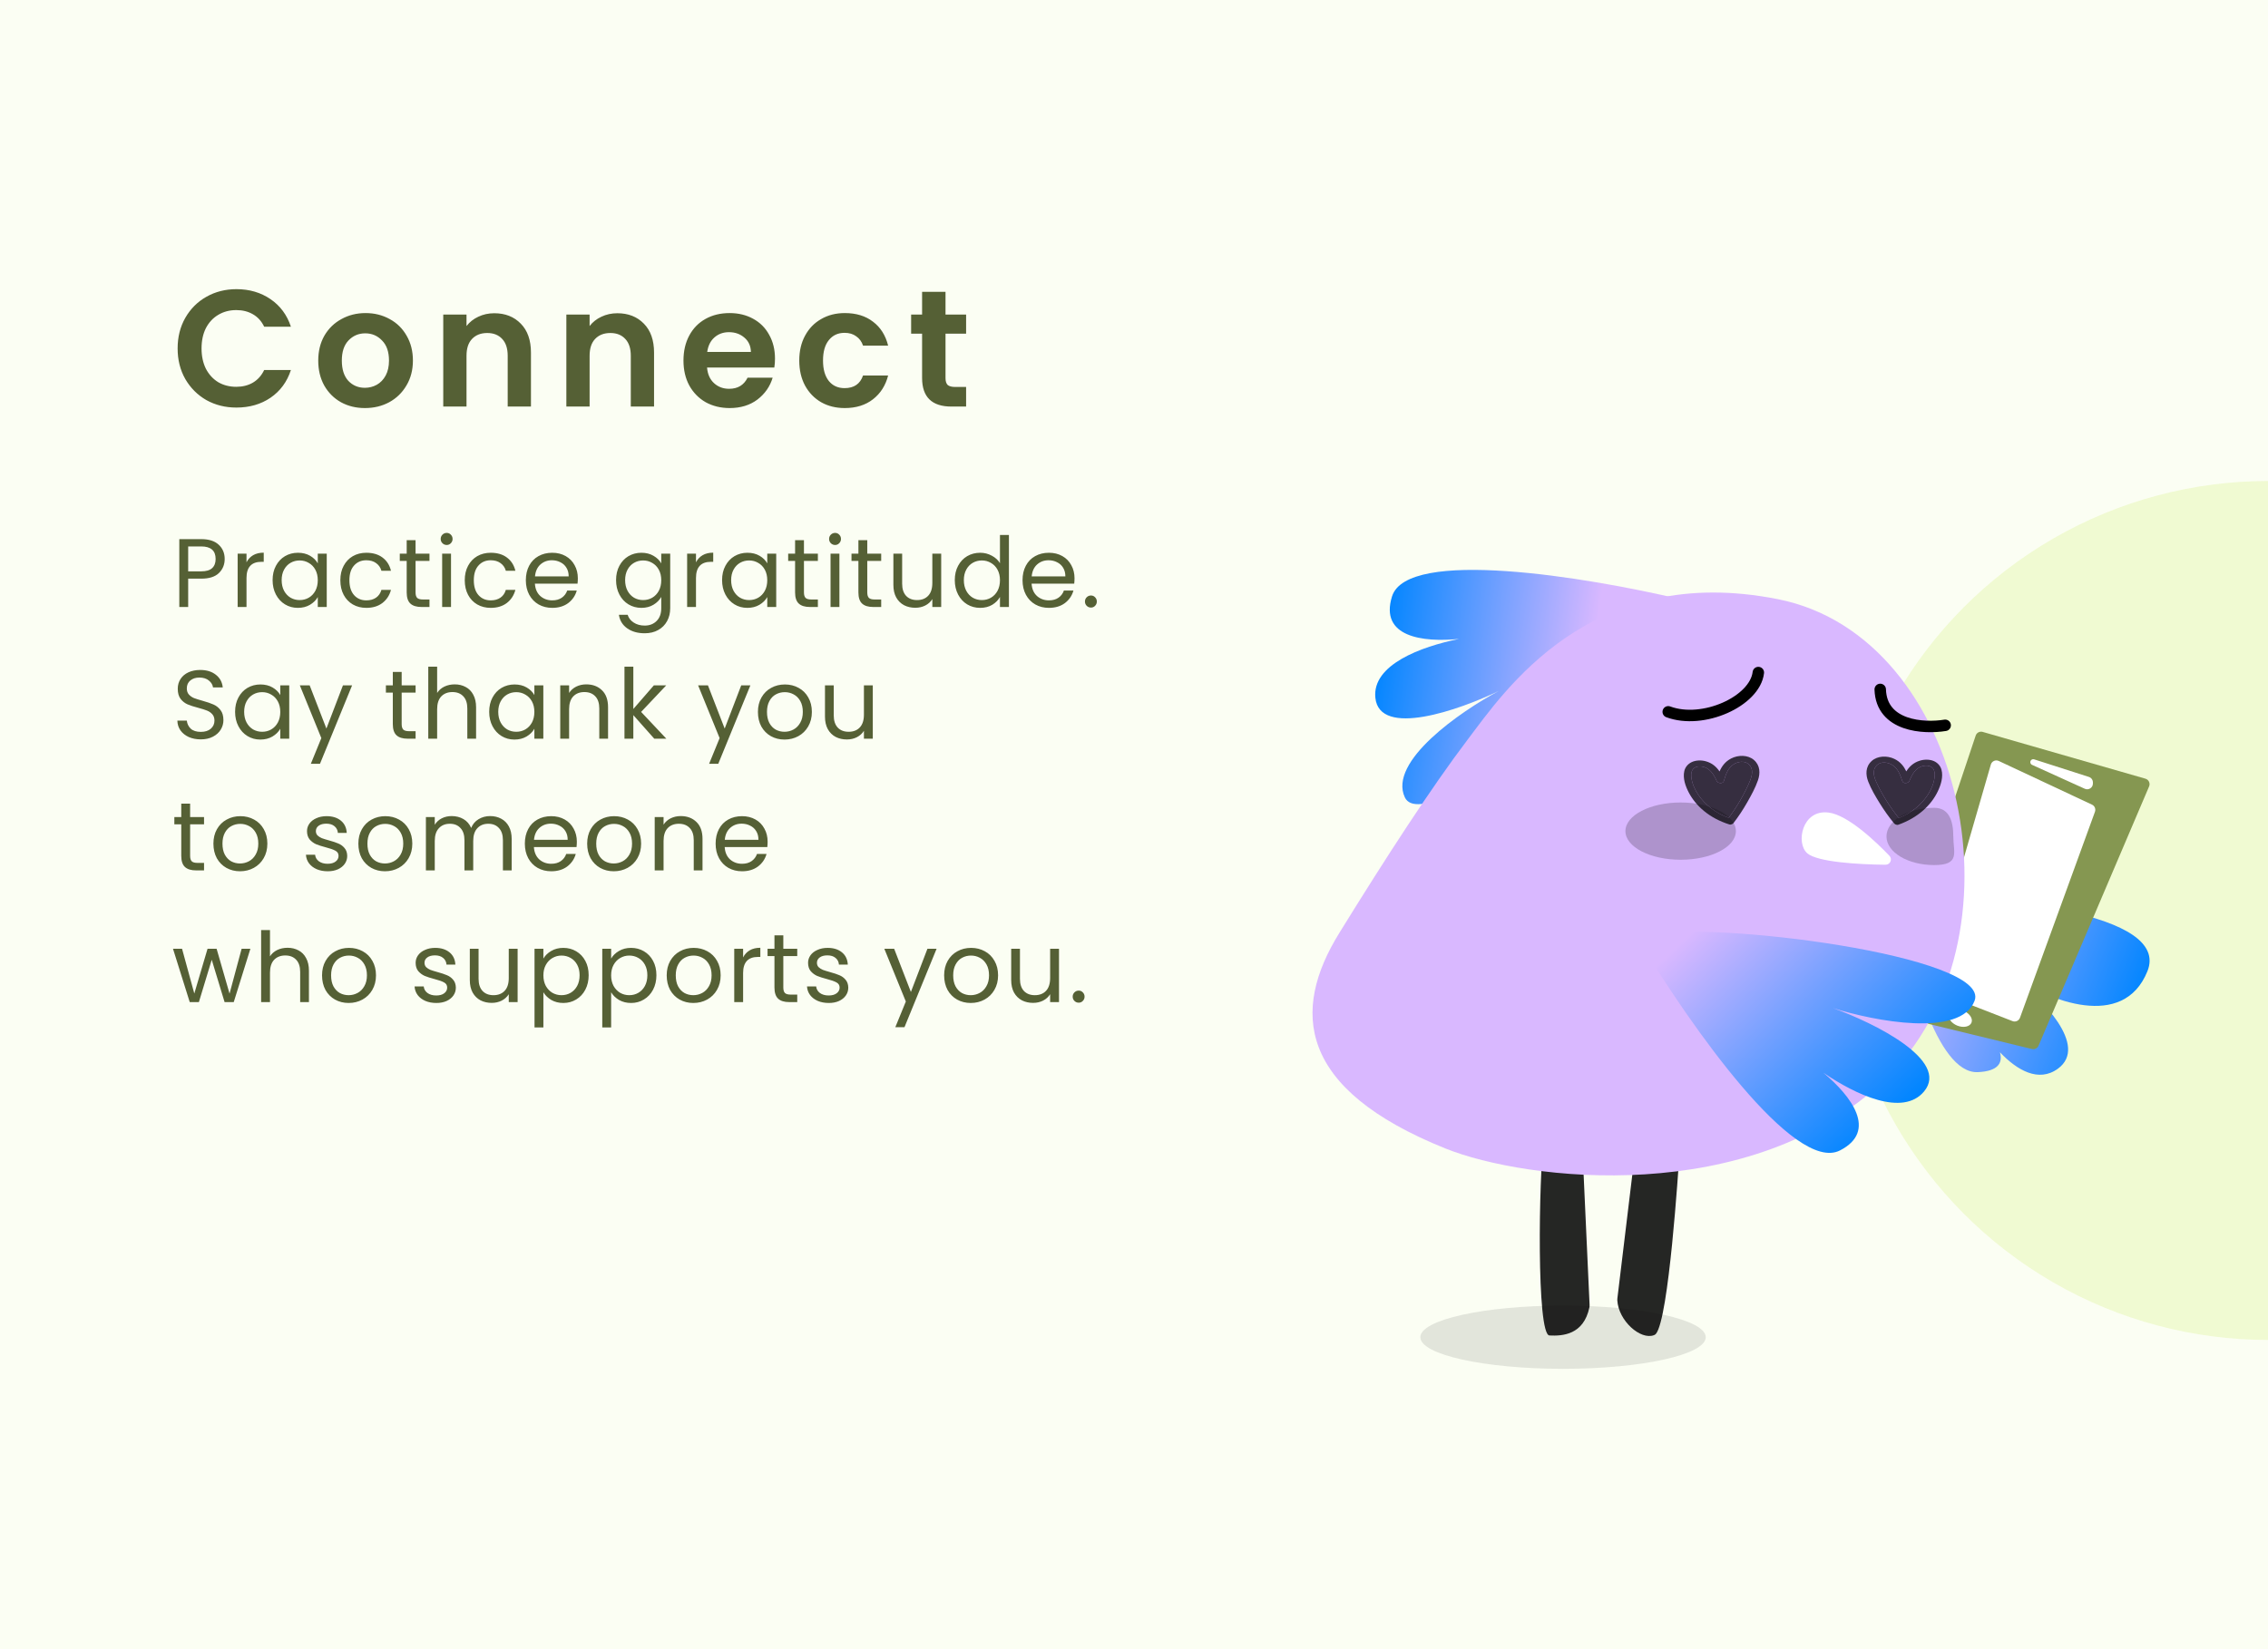 <?xml version="1.0" encoding="UTF-8"?> <svg xmlns="http://www.w3.org/2000/svg" width="396" height="288" viewBox="0 0 396 288" fill="none"><g clip-path="url(#clip0_3212_54538)"><rect width="396" height="288" fill="white"></rect><g clip-path="url(#clip1_3212_54538)"><rect width="396" height="288" fill="white"></rect><rect width="396" height="288" fill="#D6F284" fill-opacity="0.1"></rect><circle opacity="0.3" cx="396" cy="159" r="75" fill="#D6F284"></circle><path d="M31.015 60.85C31.015 58.859 31.46 57.08 32.349 55.514C33.258 53.929 34.485 52.701 36.032 51.831C37.598 50.942 39.348 50.497 41.281 50.497C43.543 50.497 45.525 51.077 47.226 52.237C48.927 53.397 50.116 55.002 50.793 57.051H46.124C45.66 56.084 45.003 55.359 44.152 54.876C43.321 54.393 42.354 54.151 41.252 54.151C40.073 54.151 39.019 54.431 38.091 54.992C37.182 55.533 36.467 56.307 35.945 57.312C35.442 58.317 35.191 59.497 35.191 60.85C35.191 62.184 35.442 63.363 35.945 64.388C36.467 65.393 37.182 66.176 38.091 66.737C39.019 67.278 40.073 67.549 41.252 67.549C42.354 67.549 43.321 67.307 44.152 66.824C45.003 66.321 45.66 65.587 46.124 64.62H50.793C50.116 66.689 48.927 68.303 47.226 69.463C45.544 70.604 43.562 71.174 41.281 71.174C39.348 71.174 37.598 70.739 36.032 69.869C34.485 68.98 33.258 67.752 32.349 66.186C31.46 64.62 31.015 62.841 31.015 60.85ZM63.715 71.261C62.168 71.261 60.776 70.923 59.539 70.246C58.301 69.55 57.325 68.574 56.61 67.317C55.914 66.06 55.566 64.61 55.566 62.967C55.566 61.324 55.923 59.874 56.639 58.617C57.373 57.36 58.369 56.394 59.626 55.717C60.882 55.021 62.284 54.673 63.831 54.673C65.377 54.673 66.779 55.021 68.036 55.717C69.292 56.394 70.278 57.36 70.994 58.617C71.728 59.874 72.096 61.324 72.096 62.967C72.096 64.61 71.719 66.06 70.965 67.317C70.23 68.574 69.225 69.55 67.949 70.246C66.692 70.923 65.281 71.261 63.715 71.261ZM63.715 67.723C64.449 67.723 65.136 67.549 65.774 67.201C66.431 66.834 66.953 66.292 67.34 65.577C67.726 64.862 67.92 63.992 67.92 62.967C67.92 61.44 67.514 60.27 66.702 59.458C65.909 58.627 64.933 58.211 63.773 58.211C62.613 58.211 61.636 58.627 60.844 59.458C60.07 60.27 59.684 61.44 59.684 62.967C59.684 64.494 60.061 65.674 60.815 66.505C61.588 67.317 62.555 67.723 63.715 67.723ZM86.297 54.702C88.211 54.702 89.758 55.311 90.937 56.529C92.116 57.728 92.706 59.41 92.706 61.575V71H88.646V62.126C88.646 60.85 88.327 59.874 87.689 59.197C87.051 58.501 86.181 58.153 85.079 58.153C83.958 58.153 83.068 58.501 82.411 59.197C81.773 59.874 81.454 60.85 81.454 62.126V71H77.394V54.934H81.454V56.935C81.995 56.239 82.682 55.698 83.513 55.311C84.364 54.905 85.292 54.702 86.297 54.702ZM107.79 54.702C109.704 54.702 111.25 55.311 112.43 56.529C113.609 57.728 114.199 59.41 114.199 61.575V71H110.139V62.126C110.139 60.85 109.82 59.874 109.182 59.197C108.544 58.501 107.674 58.153 106.572 58.153C105.45 58.153 104.561 58.501 103.904 59.197C103.266 59.874 102.947 60.85 102.947 62.126V71H98.887V54.934H102.947V56.935C103.488 56.239 104.174 55.698 105.006 55.311C105.856 54.905 106.784 54.702 107.79 54.702ZM135.315 62.619C135.315 63.199 135.276 63.721 135.199 64.185H123.454C123.55 65.345 123.956 66.254 124.672 66.911C125.387 67.568 126.267 67.897 127.311 67.897C128.819 67.897 129.892 67.249 130.53 65.954H134.909C134.445 67.501 133.555 68.777 132.241 69.782C130.926 70.768 129.312 71.261 127.398 71.261C125.851 71.261 124.459 70.923 123.222 70.246C122.004 69.55 121.047 68.574 120.351 67.317C119.674 66.06 119.336 64.61 119.336 62.967C119.336 61.304 119.674 59.845 120.351 58.588C121.027 57.331 121.975 56.365 123.193 55.688C124.411 55.011 125.812 54.673 127.398 54.673C128.925 54.673 130.288 55.002 131.487 55.659C132.705 56.316 133.642 57.254 134.3 58.472C134.976 59.671 135.315 61.053 135.315 62.619ZM131.11 61.459C131.09 60.415 130.713 59.584 129.979 58.965C129.244 58.327 128.345 58.008 127.282 58.008C126.276 58.008 125.426 58.317 124.73 58.936C124.053 59.535 123.637 60.376 123.483 61.459H131.11ZM139.554 62.967C139.554 61.304 139.892 59.854 140.569 58.617C141.246 57.36 142.183 56.394 143.382 55.717C144.581 55.021 145.953 54.673 147.5 54.673C149.491 54.673 151.135 55.176 152.43 56.181C153.745 57.167 154.624 58.559 155.069 60.357H150.69C150.458 59.661 150.062 59.12 149.501 58.733C148.96 58.327 148.283 58.124 147.471 58.124C146.311 58.124 145.393 58.549 144.716 59.4C144.039 60.231 143.701 61.42 143.701 62.967C143.701 64.494 144.039 65.683 144.716 66.534C145.393 67.365 146.311 67.781 147.471 67.781C149.114 67.781 150.187 67.046 150.69 65.577H155.069C154.624 67.317 153.745 68.699 152.43 69.724C151.115 70.749 149.472 71.261 147.5 71.261C145.953 71.261 144.581 70.923 143.382 70.246C142.183 69.55 141.246 68.583 140.569 67.346C139.892 66.089 139.554 64.63 139.554 62.967ZM165.09 58.269V66.041C165.09 66.582 165.216 66.979 165.467 67.23C165.738 67.462 166.183 67.578 166.801 67.578H168.686V71H166.134C162.712 71 161.001 69.337 161.001 66.012V58.269H159.087V54.934H161.001V50.961H165.09V54.934H168.686V58.269H165.09Z" fill="#556035"></path><path d="M39.231 97.619C39.231 98.605 38.891 99.427 38.211 100.084C37.542 100.73 36.517 101.053 35.134 101.053H32.856V106H31.309V94.151H35.134C36.471 94.151 37.486 94.474 38.177 95.12C38.88 95.766 39.231 96.599 39.231 97.619ZM35.134 99.778C35.995 99.778 36.63 99.591 37.038 99.217C37.446 98.843 37.65 98.31 37.65 97.619C37.65 96.157 36.811 95.426 35.134 95.426H32.856V99.778H35.134ZM43.041 98.197C43.313 97.664 43.698 97.251 44.197 96.956C44.707 96.661 45.324 96.514 46.05 96.514V98.112H45.642C43.908 98.112 43.041 99.053 43.041 100.934V106H41.494V96.684H43.041V98.197ZM47.597 101.308C47.597 100.356 47.79 99.523 48.175 98.809C48.561 98.084 49.088 97.523 49.757 97.126C50.437 96.729 51.19 96.531 52.017 96.531C52.834 96.531 53.542 96.707 54.142 97.058C54.743 97.409 55.191 97.851 55.486 98.384V96.684H57.05V106H55.486V104.266C55.179 104.81 54.721 105.263 54.108 105.626C53.508 105.977 52.805 106.153 52.001 106.153C51.173 106.153 50.425 105.949 49.757 105.541C49.088 105.133 48.561 104.561 48.175 103.824C47.79 103.087 47.597 102.249 47.597 101.308ZM55.486 101.325C55.486 100.622 55.344 100.01 55.06 99.489C54.777 98.968 54.392 98.571 53.904 98.299C53.428 98.016 52.901 97.874 52.324 97.874C51.745 97.874 51.218 98.01 50.742 98.282C50.267 98.554 49.887 98.951 49.603 99.472C49.32 99.993 49.178 100.605 49.178 101.308C49.178 102.022 49.32 102.645 49.603 103.178C49.887 103.699 50.267 104.102 50.742 104.385C51.218 104.657 51.745 104.793 52.324 104.793C52.901 104.793 53.428 104.657 53.904 104.385C54.392 104.102 54.777 103.699 55.06 103.178C55.344 102.645 55.486 102.028 55.486 101.325ZM59.426 101.325C59.426 100.362 59.618 99.523 60.004 98.809C60.389 98.084 60.922 97.523 61.602 97.126C62.293 96.729 63.081 96.531 63.965 96.531C65.109 96.531 66.05 96.809 66.787 97.364C67.535 97.919 68.028 98.69 68.266 99.676H66.6C66.441 99.109 66.129 98.662 65.665 98.333C65.212 98.004 64.645 97.84 63.965 97.84C63.081 97.84 62.367 98.146 61.823 98.758C61.279 99.359 61.007 100.214 61.007 101.325C61.007 102.447 61.279 103.314 61.823 103.926C62.367 104.538 63.081 104.844 63.965 104.844C64.645 104.844 65.212 104.685 65.665 104.368C66.118 104.051 66.43 103.597 66.6 103.008H68.266C68.016 103.96 67.518 104.725 66.77 105.303C66.022 105.87 65.087 106.153 63.965 106.153C63.081 106.153 62.293 105.955 61.602 105.558C60.922 105.161 60.389 104.6 60.004 103.875C59.618 103.15 59.426 102.3 59.426 101.325ZM72.557 97.959V103.45C72.557 103.903 72.653 104.226 72.846 104.419C73.039 104.6 73.373 104.691 73.849 104.691H74.988V106H73.594C72.733 106 72.087 105.802 71.656 105.405C71.225 105.008 71.01 104.357 71.01 103.45V97.959H69.803V96.684H71.01V94.338H72.557V96.684H74.988V97.959H72.557ZM78.001 95.171C77.707 95.171 77.457 95.069 77.253 94.865C77.049 94.661 76.947 94.412 76.947 94.117C76.947 93.822 77.049 93.573 77.253 93.369C77.457 93.165 77.707 93.063 78.001 93.063C78.285 93.063 78.523 93.165 78.715 93.369C78.919 93.573 79.021 93.822 79.021 94.117C79.021 94.412 78.919 94.661 78.715 94.865C78.523 95.069 78.285 95.171 78.001 95.171ZM78.749 96.684V106H77.202V96.684H78.749ZM81.148 101.325C81.148 100.362 81.341 99.523 81.726 98.809C82.111 98.084 82.644 97.523 83.324 97.126C84.015 96.729 84.803 96.531 85.687 96.531C86.832 96.531 87.772 96.809 88.509 97.364C89.257 97.919 89.75 98.69 89.988 99.676H88.322C88.163 99.109 87.852 98.662 87.387 98.333C86.934 98.004 86.367 97.84 85.687 97.84C84.803 97.84 84.089 98.146 83.545 98.758C83.001 99.359 82.729 100.214 82.729 101.325C82.729 102.447 83.001 103.314 83.545 103.926C84.089 104.538 84.803 104.844 85.687 104.844C86.367 104.844 86.934 104.685 87.387 104.368C87.84 104.051 88.152 103.597 88.322 103.008H89.988C89.739 103.96 89.24 104.725 88.492 105.303C87.744 105.87 86.809 106.153 85.687 106.153C84.803 106.153 84.015 105.955 83.324 105.558C82.644 105.161 82.111 104.6 81.726 103.875C81.341 103.15 81.148 102.3 81.148 101.325ZM100.892 100.985C100.892 101.28 100.875 101.591 100.841 101.92H93.395C93.452 102.838 93.763 103.558 94.33 104.079C94.908 104.589 95.605 104.844 96.421 104.844C97.09 104.844 97.645 104.691 98.087 104.385C98.54 104.068 98.858 103.648 99.039 103.127H100.705C100.456 104.022 99.957 104.753 99.209 105.32C98.461 105.875 97.532 106.153 96.421 106.153C95.537 106.153 94.744 105.955 94.041 105.558C93.35 105.161 92.806 104.6 92.409 103.875C92.013 103.138 91.814 102.288 91.814 101.325C91.814 100.362 92.007 99.517 92.392 98.792C92.778 98.067 93.316 97.511 94.007 97.126C94.71 96.729 95.514 96.531 96.421 96.531C97.305 96.531 98.087 96.724 98.767 97.109C99.447 97.494 99.969 98.027 100.331 98.707C100.705 99.376 100.892 100.135 100.892 100.985ZM99.294 100.662C99.294 100.073 99.164 99.568 98.903 99.149C98.642 98.718 98.285 98.395 97.832 98.18C97.39 97.953 96.897 97.84 96.353 97.84C95.571 97.84 94.903 98.089 94.347 98.588C93.803 99.087 93.492 99.778 93.412 100.662H99.294ZM111.988 96.531C112.793 96.531 113.496 96.707 114.096 97.058C114.708 97.409 115.162 97.851 115.456 98.384V96.684H117.02V106.204C117.02 107.054 116.839 107.808 116.476 108.465C116.114 109.134 115.592 109.655 114.912 110.029C114.244 110.403 113.462 110.59 112.566 110.59C111.342 110.59 110.322 110.301 109.506 109.723C108.69 109.145 108.209 108.357 108.061 107.36H109.591C109.761 107.927 110.113 108.38 110.645 108.72C111.178 109.071 111.818 109.247 112.566 109.247C113.416 109.247 114.108 108.981 114.64 108.448C115.184 107.915 115.456 107.167 115.456 106.204V104.249C115.15 104.793 114.697 105.246 114.096 105.609C113.496 105.972 112.793 106.153 111.988 106.153C111.161 106.153 110.407 105.949 109.727 105.541C109.059 105.133 108.532 104.561 108.146 103.824C107.761 103.087 107.568 102.249 107.568 101.308C107.568 100.356 107.761 99.523 108.146 98.809C108.532 98.084 109.059 97.523 109.727 97.126C110.407 96.729 111.161 96.531 111.988 96.531ZM115.456 101.325C115.456 100.622 115.315 100.01 115.031 99.489C114.748 98.968 114.363 98.571 113.875 98.299C113.399 98.016 112.872 97.874 112.294 97.874C111.716 97.874 111.189 98.01 110.713 98.282C110.237 98.554 109.858 98.951 109.574 99.472C109.291 99.993 109.149 100.605 109.149 101.308C109.149 102.022 109.291 102.645 109.574 103.178C109.858 103.699 110.237 104.102 110.713 104.385C111.189 104.657 111.716 104.793 112.294 104.793C112.872 104.793 113.399 104.657 113.875 104.385C114.363 104.102 114.748 103.699 115.031 103.178C115.315 102.645 115.456 102.028 115.456 101.325ZM121.522 98.197C121.794 97.664 122.179 97.251 122.678 96.956C123.188 96.661 123.805 96.514 124.531 96.514V98.112H124.123C122.389 98.112 121.522 99.053 121.522 100.934V106H119.975V96.684H121.522V98.197ZM126.078 101.308C126.078 100.356 126.271 99.523 126.656 98.809C127.042 98.084 127.569 97.523 128.237 97.126C128.917 96.729 129.671 96.531 130.498 96.531C131.314 96.531 132.023 96.707 132.623 97.058C133.224 97.409 133.672 97.851 133.966 98.384V96.684H135.53V106H133.966V104.266C133.66 104.81 133.201 105.263 132.589 105.626C131.989 105.977 131.286 106.153 130.481 106.153C129.654 106.153 128.906 105.949 128.237 105.541C127.569 105.133 127.042 104.561 126.656 103.824C126.271 103.087 126.078 102.249 126.078 101.308ZM133.966 101.325C133.966 100.622 133.825 100.01 133.541 99.489C133.258 98.968 132.873 98.571 132.385 98.299C131.909 98.016 131.382 97.874 130.804 97.874C130.226 97.874 129.699 98.01 129.223 98.282C128.747 98.554 128.368 98.951 128.084 99.472C127.801 99.993 127.659 100.605 127.659 101.308C127.659 102.022 127.801 102.645 128.084 103.178C128.368 103.699 128.747 104.102 129.223 104.385C129.699 104.657 130.226 104.793 130.804 104.793C131.382 104.793 131.909 104.657 132.385 104.385C132.873 104.102 133.258 103.699 133.541 103.178C133.825 102.645 133.966 102.028 133.966 101.325ZM140.372 97.959V103.45C140.372 103.903 140.468 104.226 140.661 104.419C140.853 104.6 141.188 104.691 141.664 104.691H142.803V106H141.409C140.547 106 139.901 105.802 139.471 105.405C139.04 105.008 138.825 104.357 138.825 103.45V97.959H137.618V96.684H138.825V94.338H140.372V96.684H142.803V97.959H140.372ZM145.816 95.171C145.521 95.171 145.272 95.069 145.068 94.865C144.864 94.661 144.762 94.412 144.762 94.117C144.762 93.822 144.864 93.573 145.068 93.369C145.272 93.165 145.521 93.063 145.816 93.063C146.099 93.063 146.337 93.165 146.53 93.369C146.734 93.573 146.836 93.822 146.836 94.117C146.836 94.412 146.734 94.661 146.53 94.865C146.337 95.069 146.099 95.171 145.816 95.171ZM146.564 96.684V106H145.017V96.684H146.564ZM151.428 97.959V103.45C151.428 103.903 151.524 104.226 151.717 104.419C151.909 104.6 152.244 104.691 152.72 104.691H153.859V106H152.465C151.603 106 150.957 105.802 150.527 105.405C150.096 105.008 149.881 104.357 149.881 103.45V97.959H148.674V96.684H149.881V94.338H151.428V96.684H153.859V97.959H151.428ZM164.335 96.684V106H162.788V104.623C162.493 105.099 162.08 105.473 161.547 105.745C161.026 106.006 160.448 106.136 159.813 106.136C159.088 106.136 158.436 105.989 157.858 105.694C157.28 105.388 156.821 104.935 156.481 104.334C156.152 103.733 155.988 103.002 155.988 102.141V96.684H157.518V101.937C157.518 102.855 157.75 103.563 158.215 104.062C158.68 104.549 159.314 104.793 160.119 104.793C160.946 104.793 161.598 104.538 162.074 104.028C162.55 103.518 162.788 102.776 162.788 101.801V96.684H164.335ZM166.709 101.308C166.709 100.356 166.902 99.523 167.287 98.809C167.672 98.084 168.199 97.523 168.868 97.126C169.548 96.729 170.307 96.531 171.146 96.531C171.871 96.531 172.546 96.701 173.169 97.041C173.792 97.37 174.268 97.806 174.597 98.35V93.42H176.161V106H174.597V104.249C174.291 104.804 173.838 105.263 173.237 105.626C172.636 105.977 171.934 106.153 171.129 106.153C170.302 106.153 169.548 105.949 168.868 105.541C168.199 105.133 167.672 104.561 167.287 103.824C166.902 103.087 166.709 102.249 166.709 101.308ZM174.597 101.325C174.597 100.622 174.455 100.01 174.172 99.489C173.889 98.968 173.503 98.571 173.016 98.299C172.54 98.016 172.013 97.874 171.435 97.874C170.857 97.874 170.33 98.01 169.854 98.282C169.378 98.554 168.998 98.951 168.715 99.472C168.432 99.993 168.29 100.605 168.29 101.308C168.29 102.022 168.432 102.645 168.715 103.178C168.998 103.699 169.378 104.102 169.854 104.385C170.33 104.657 170.857 104.793 171.435 104.793C172.013 104.793 172.54 104.657 173.016 104.385C173.503 104.102 173.889 103.699 174.172 103.178C174.455 102.645 174.597 102.028 174.597 101.325ZM187.615 100.985C187.615 101.28 187.598 101.591 187.564 101.92H180.118C180.175 102.838 180.487 103.558 181.053 104.079C181.631 104.589 182.328 104.844 183.144 104.844C183.813 104.844 184.368 104.691 184.81 104.385C185.264 104.068 185.581 103.648 185.762 103.127H187.428C187.179 104.022 186.68 104.753 185.932 105.32C185.184 105.875 184.255 106.153 183.144 106.153C182.26 106.153 181.467 105.955 180.764 105.558C180.073 105.161 179.529 104.6 179.132 103.875C178.736 103.138 178.537 102.288 178.537 101.325C178.537 100.362 178.73 99.517 179.115 98.792C179.501 98.067 180.039 97.511 180.73 97.126C181.433 96.729 182.238 96.531 183.144 96.531C184.028 96.531 184.81 96.724 185.49 97.109C186.17 97.494 186.692 98.027 187.054 98.707C187.428 99.376 187.615 100.135 187.615 100.985ZM186.017 100.662C186.017 100.073 185.887 99.568 185.626 99.149C185.366 98.718 185.009 98.395 184.555 98.18C184.113 97.953 183.62 97.84 183.076 97.84C182.294 97.84 181.626 98.089 181.07 98.588C180.526 99.087 180.215 99.778 180.135 100.662H186.017ZM190.49 106.102C190.196 106.102 189.946 106 189.742 105.796C189.538 105.592 189.436 105.343 189.436 105.048C189.436 104.753 189.538 104.504 189.742 104.3C189.946 104.096 190.196 103.994 190.49 103.994C190.774 103.994 191.012 104.096 191.204 104.3C191.408 104.504 191.51 104.753 191.51 105.048C191.51 105.343 191.408 105.592 191.204 105.796C191.012 106 190.774 106.102 190.49 106.102ZM35.066 129.119C34.284 129.119 33.581 128.983 32.958 128.711C32.346 128.428 31.864 128.042 31.513 127.555C31.162 127.056 30.98 126.484 30.969 125.838H32.618C32.675 126.393 32.901 126.864 33.298 127.249C33.706 127.623 34.295 127.81 35.066 127.81C35.803 127.81 36.381 127.629 36.8 127.266C37.231 126.892 37.446 126.416 37.446 125.838C37.446 125.385 37.321 125.016 37.072 124.733C36.823 124.45 36.511 124.234 36.137 124.087C35.763 123.94 35.259 123.781 34.624 123.611C33.842 123.407 33.213 123.203 32.737 122.999C32.272 122.795 31.87 122.478 31.53 122.047C31.201 121.605 31.037 121.016 31.037 120.279C31.037 119.633 31.201 119.061 31.53 118.562C31.859 118.063 32.318 117.678 32.907 117.406C33.508 117.134 34.193 116.998 34.964 116.998C36.075 116.998 36.981 117.276 37.684 117.831C38.398 118.386 38.8 119.123 38.891 120.041H37.191C37.134 119.588 36.896 119.191 36.477 118.851C36.058 118.5 35.502 118.324 34.811 118.324C34.165 118.324 33.638 118.494 33.23 118.834C32.822 119.163 32.618 119.627 32.618 120.228C32.618 120.659 32.737 121.01 32.975 121.282C33.224 121.554 33.525 121.764 33.876 121.911C34.239 122.047 34.743 122.206 35.389 122.387C36.171 122.602 36.8 122.818 37.276 123.033C37.752 123.237 38.16 123.56 38.5 124.002C38.84 124.433 39.01 125.022 39.01 125.77C39.01 126.348 38.857 126.892 38.551 127.402C38.245 127.912 37.792 128.326 37.191 128.643C36.59 128.96 35.882 129.119 35.066 129.119ZM41.048 124.308C41.048 123.356 41.241 122.523 41.627 121.809C42.012 121.084 42.539 120.523 43.208 120.126C43.888 119.729 44.641 119.531 45.468 119.531C46.285 119.531 46.993 119.707 47.593 120.058C48.194 120.409 48.642 120.851 48.937 121.384V119.684H50.501V129H48.937V127.266C48.63 127.81 48.172 128.263 47.559 128.626C46.959 128.977 46.256 129.153 45.452 129.153C44.624 129.153 43.876 128.949 43.208 128.541C42.539 128.133 42.012 127.561 41.627 126.824C41.241 126.087 41.048 125.249 41.048 124.308ZM48.937 124.325C48.937 123.622 48.795 123.01 48.511 122.489C48.228 121.968 47.843 121.571 47.355 121.299C46.88 121.016 46.352 120.874 45.775 120.874C45.197 120.874 44.669 121.01 44.194 121.282C43.718 121.554 43.338 121.951 43.054 122.472C42.771 122.993 42.63 123.605 42.63 124.308C42.63 125.022 42.771 125.645 43.054 126.178C43.338 126.699 43.718 127.102 44.194 127.385C44.669 127.657 45.197 127.793 45.775 127.793C46.352 127.793 46.88 127.657 47.355 127.385C47.843 127.102 48.228 126.699 48.511 126.178C48.795 125.645 48.937 125.028 48.937 124.325ZM61.479 119.684L55.869 133.386H54.271L56.107 128.898L52.35 119.684H54.067L56.991 127.232L59.881 119.684H61.479ZM70.133 120.959V126.45C70.133 126.903 70.23 127.226 70.422 127.419C70.615 127.6 70.949 127.691 71.425 127.691H72.564V129H71.17C70.309 129 69.663 128.802 69.232 128.405C68.802 128.008 68.586 127.357 68.586 126.45V120.959H67.379V119.684H68.586V117.338H70.133V119.684H72.564V120.959H70.133ZM79.403 119.514C80.105 119.514 80.74 119.667 81.306 119.973C81.873 120.268 82.315 120.715 82.632 121.316C82.961 121.917 83.126 122.648 83.126 123.509V129H81.596V123.73C81.596 122.801 81.363 122.092 80.898 121.605C80.434 121.106 79.799 120.857 78.995 120.857C78.178 120.857 77.527 121.112 77.04 121.622C76.564 122.132 76.326 122.874 76.326 123.849V129H74.778V116.42H76.326V121.01C76.632 120.534 77.051 120.166 77.584 119.905C78.127 119.644 78.734 119.514 79.403 119.514ZM85.415 124.308C85.415 123.356 85.607 122.523 85.993 121.809C86.378 121.084 86.905 120.523 87.574 120.126C88.254 119.729 89.007 119.531 89.835 119.531C90.651 119.531 91.359 119.707 91.96 120.058C92.56 120.409 93.008 120.851 93.303 121.384V119.684H94.867V129H93.303V127.266C92.997 127.81 92.538 128.263 91.926 128.626C91.325 128.977 90.622 129.153 89.818 129.153C88.99 129.153 88.242 128.949 87.574 128.541C86.905 128.133 86.378 127.561 85.993 126.824C85.607 126.087 85.415 125.249 85.415 124.308ZM93.303 124.325C93.303 123.622 93.161 123.01 92.878 122.489C92.594 121.968 92.209 121.571 91.722 121.299C91.246 121.016 90.719 120.874 90.141 120.874C89.563 120.874 89.036 121.01 88.56 121.282C88.084 121.554 87.704 121.951 87.421 122.472C87.137 122.993 86.996 123.605 86.996 124.308C86.996 125.022 87.137 125.645 87.421 126.178C87.704 126.699 88.084 127.102 88.56 127.385C89.036 127.657 89.563 127.793 90.141 127.793C90.719 127.793 91.246 127.657 91.722 127.385C92.209 127.102 92.594 126.699 92.878 126.178C93.161 125.645 93.303 125.028 93.303 124.325ZM102.36 119.514C103.493 119.514 104.411 119.86 105.114 120.551C105.817 121.231 106.168 122.217 106.168 123.509V129H104.638V123.73C104.638 122.801 104.406 122.092 103.941 121.605C103.476 121.106 102.842 120.857 102.037 120.857C101.221 120.857 100.569 121.112 100.082 121.622C99.606 122.132 99.368 122.874 99.368 123.849V129H97.821V119.684H99.368V121.01C99.674 120.534 100.088 120.166 100.609 119.905C101.142 119.644 101.725 119.514 102.36 119.514ZM114.237 129L110.582 124.886V129H109.035V116.42H110.582V123.815L114.169 119.684H116.328L111.942 124.325L116.345 129H114.237ZM131.02 119.684L125.41 133.386H123.812L125.648 128.898L121.891 119.684H123.608L126.532 127.232L129.422 119.684H131.02ZM136.978 129.153C136.106 129.153 135.312 128.955 134.598 128.558C133.896 128.161 133.34 127.6 132.932 126.875C132.536 126.138 132.337 125.288 132.337 124.325C132.337 123.373 132.541 122.534 132.949 121.809C133.369 121.072 133.935 120.511 134.649 120.126C135.363 119.729 136.162 119.531 137.046 119.531C137.93 119.531 138.729 119.729 139.443 120.126C140.157 120.511 140.718 121.067 141.126 121.792C141.546 122.517 141.755 123.362 141.755 124.325C141.755 125.288 141.54 126.138 141.109 126.875C140.69 127.6 140.118 128.161 139.392 128.558C138.667 128.955 137.862 129.153 136.978 129.153ZM136.978 127.793C137.534 127.793 138.055 127.663 138.542 127.402C139.03 127.141 139.421 126.75 139.715 126.229C140.021 125.708 140.174 125.073 140.174 124.325C140.174 123.577 140.027 122.942 139.732 122.421C139.438 121.9 139.052 121.514 138.576 121.265C138.1 121.004 137.585 120.874 137.029 120.874C136.463 120.874 135.941 121.004 135.465 121.265C135.001 121.514 134.627 121.9 134.343 122.421C134.06 122.942 133.918 123.577 133.918 124.325C133.918 125.084 134.054 125.725 134.326 126.246C134.61 126.767 134.984 127.158 135.448 127.419C135.913 127.668 136.423 127.793 136.978 127.793ZM152.391 119.684V129H150.844V127.623C150.55 128.099 150.136 128.473 149.603 128.745C149.082 129.006 148.504 129.136 147.869 129.136C147.144 129.136 146.492 128.989 145.914 128.694C145.336 128.388 144.877 127.935 144.537 127.334C144.209 126.733 144.044 126.002 144.044 125.141V119.684H145.574V124.937C145.574 125.855 145.807 126.563 146.271 127.062C146.736 127.549 147.371 127.793 148.175 127.793C149.003 127.793 149.654 127.538 150.13 127.028C150.606 126.518 150.844 125.776 150.844 124.801V119.684H152.391ZM33.196 143.959V149.45C33.196 149.903 33.292 150.226 33.485 150.419C33.678 150.6 34.012 150.691 34.488 150.691H35.627V152H34.233C33.372 152 32.726 151.802 32.295 151.405C31.864 151.008 31.649 150.357 31.649 149.45V143.959H30.442V142.684H31.649V140.338H33.196V142.684H35.627V143.959H33.196ZM41.904 152.153C41.032 152.153 40.238 151.955 39.524 151.558C38.822 151.161 38.266 150.6 37.858 149.875C37.462 149.138 37.263 148.288 37.263 147.325C37.263 146.373 37.467 145.534 37.875 144.809C38.295 144.072 38.861 143.511 39.575 143.126C40.289 142.729 41.088 142.531 41.972 142.531C42.856 142.531 43.655 142.729 44.369 143.126C45.083 143.511 45.644 144.067 46.052 144.792C46.472 145.517 46.681 146.362 46.681 147.325C46.681 148.288 46.466 149.138 46.035 149.875C45.616 150.6 45.044 151.161 44.318 151.558C43.593 151.955 42.788 152.153 41.904 152.153ZM41.904 150.793C42.46 150.793 42.981 150.663 43.468 150.402C43.956 150.141 44.347 149.75 44.641 149.229C44.947 148.708 45.1 148.073 45.1 147.325C45.1 146.577 44.953 145.942 44.658 145.421C44.364 144.9 43.978 144.514 43.502 144.265C43.026 144.004 42.511 143.874 41.955 143.874C41.389 143.874 40.867 144.004 40.391 144.265C39.927 144.514 39.553 144.9 39.269 145.421C38.986 145.942 38.844 146.577 38.844 147.325C38.844 148.084 38.98 148.725 39.252 149.246C39.536 149.767 39.91 150.158 40.374 150.419C40.839 150.668 41.349 150.793 41.904 150.793ZM57.226 152.153C56.512 152.153 55.871 152.034 55.305 151.796C54.738 151.547 54.29 151.207 53.962 150.776C53.633 150.334 53.452 149.83 53.418 149.263H55.016C55.061 149.728 55.276 150.107 55.662 150.402C56.058 150.697 56.574 150.844 57.209 150.844C57.798 150.844 58.263 150.714 58.603 150.453C58.943 150.192 59.113 149.864 59.113 149.467C59.113 149.059 58.931 148.759 58.569 148.566C58.206 148.362 57.645 148.164 56.886 147.971C56.194 147.79 55.628 147.608 55.186 147.427C54.755 147.234 54.381 146.957 54.064 146.594C53.758 146.22 53.605 145.733 53.605 145.132C53.605 144.656 53.746 144.22 54.03 143.823C54.313 143.426 54.715 143.115 55.237 142.888C55.758 142.65 56.353 142.531 57.022 142.531C58.053 142.531 58.886 142.792 59.521 143.313C60.155 143.834 60.495 144.548 60.541 145.455H58.994C58.96 144.968 58.761 144.577 58.399 144.282C58.047 143.987 57.571 143.84 56.971 143.84C56.415 143.84 55.973 143.959 55.645 144.197C55.316 144.435 55.152 144.747 55.152 145.132C55.152 145.438 55.248 145.693 55.441 145.897C55.645 146.09 55.894 146.248 56.189 146.373C56.495 146.486 56.914 146.617 57.447 146.764C58.115 146.945 58.659 147.127 59.079 147.308C59.498 147.478 59.855 147.739 60.15 148.09C60.456 148.441 60.614 148.9 60.626 149.467C60.626 149.977 60.484 150.436 60.201 150.844C59.917 151.252 59.515 151.575 58.994 151.813C58.484 152.04 57.894 152.153 57.226 152.153ZM67.213 152.153C66.34 152.153 65.546 151.955 64.832 151.558C64.13 151.161 63.575 150.6 63.166 149.875C62.77 149.138 62.572 148.288 62.572 147.325C62.572 146.373 62.776 145.534 63.184 144.809C63.603 144.072 64.169 143.511 64.883 143.126C65.597 142.729 66.397 142.531 67.281 142.531C68.165 142.531 68.963 142.729 69.677 143.126C70.391 143.511 70.953 144.067 71.361 144.792C71.78 145.517 71.99 146.362 71.99 147.325C71.99 148.288 71.774 149.138 71.344 149.875C70.924 150.6 70.352 151.161 69.626 151.558C68.901 151.955 68.097 152.153 67.213 152.153ZM67.213 150.793C67.768 150.793 68.289 150.663 68.776 150.402C69.264 150.141 69.655 149.75 69.95 149.229C70.255 148.708 70.409 148.073 70.409 147.325C70.409 146.577 70.261 145.942 69.966 145.421C69.672 144.9 69.287 144.514 68.811 144.265C68.335 144.004 67.819 143.874 67.263 143.874C66.697 143.874 66.175 144.004 65.7 144.265C65.235 144.514 64.861 144.9 64.578 145.421C64.294 145.942 64.153 146.577 64.153 147.325C64.153 148.084 64.288 148.725 64.561 149.246C64.844 149.767 65.218 150.158 65.683 150.419C66.147 150.668 66.657 150.793 67.213 150.793ZM85.567 142.514C86.292 142.514 86.938 142.667 87.504 142.973C88.071 143.268 88.519 143.715 88.847 144.316C89.176 144.917 89.341 145.648 89.341 146.509V152H87.811V146.73C87.811 145.801 87.578 145.092 87.114 144.605C86.66 144.106 86.043 143.857 85.26 143.857C84.456 143.857 83.816 144.118 83.34 144.639C82.864 145.149 82.626 145.891 82.626 146.866V152H81.096V146.73C81.096 145.801 80.863 145.092 80.398 144.605C79.945 144.106 79.328 143.857 78.546 143.857C77.741 143.857 77.1 144.118 76.624 144.639C76.148 145.149 75.91 145.891 75.91 146.866V152H74.364V142.684H75.91V144.027C76.216 143.54 76.624 143.166 77.135 142.905C77.656 142.644 78.228 142.514 78.852 142.514C79.633 142.514 80.325 142.69 80.925 143.041C81.526 143.392 81.974 143.908 82.269 144.588C82.529 143.931 82.96 143.421 83.561 143.058C84.161 142.695 84.83 142.514 85.567 142.514ZM100.718 146.985C100.718 147.28 100.701 147.591 100.667 147.92H93.221C93.278 148.838 93.59 149.558 94.156 150.079C94.734 150.589 95.431 150.844 96.247 150.844C96.916 150.844 97.471 150.691 97.913 150.385C98.367 150.068 98.684 149.648 98.865 149.127H100.531C100.282 150.022 99.783 150.753 99.035 151.32C98.287 151.875 97.358 152.153 96.247 152.153C95.363 152.153 94.57 151.955 93.867 151.558C93.176 151.161 92.632 150.6 92.235 149.875C91.838 149.138 91.64 148.288 91.64 147.325C91.64 146.362 91.833 145.517 92.218 144.792C92.603 144.067 93.142 143.511 93.833 143.126C94.536 142.729 95.341 142.531 96.247 142.531C97.131 142.531 97.913 142.724 98.593 143.109C99.273 143.494 99.794 144.027 100.157 144.707C100.531 145.376 100.718 146.135 100.718 146.985ZM99.12 146.662C99.12 146.073 98.99 145.568 98.729 145.149C98.469 144.718 98.112 144.395 97.658 144.18C97.216 143.953 96.723 143.84 96.179 143.84C95.397 143.84 94.728 144.089 94.173 144.588C93.629 145.087 93.317 145.778 93.238 146.662H99.12ZM107.163 152.153C106.29 152.153 105.497 151.955 104.783 151.558C104.08 151.161 103.525 150.6 103.117 149.875C102.72 149.138 102.522 148.288 102.522 147.325C102.522 146.373 102.726 145.534 103.134 144.809C103.553 144.072 104.12 143.511 104.834 143.126C105.548 142.729 106.347 142.531 107.231 142.531C108.115 142.531 108.914 142.729 109.628 143.126C110.342 143.511 110.903 144.067 111.311 144.792C111.73 145.517 111.94 146.362 111.94 147.325C111.94 148.288 111.725 149.138 111.294 149.875C110.875 150.6 110.302 151.161 109.577 151.558C108.852 151.955 108.047 152.153 107.163 152.153ZM107.163 150.793C107.718 150.793 108.24 150.663 108.727 150.402C109.214 150.141 109.605 149.75 109.9 149.229C110.206 148.708 110.359 148.073 110.359 147.325C110.359 146.577 110.212 145.942 109.917 145.421C109.622 144.9 109.237 144.514 108.761 144.265C108.285 144.004 107.769 143.874 107.214 143.874C106.647 143.874 106.126 144.004 105.65 144.265C105.185 144.514 104.811 144.9 104.528 145.421C104.245 145.942 104.103 146.577 104.103 147.325C104.103 148.084 104.239 148.725 104.511 149.246C104.794 149.767 105.168 150.158 105.633 150.419C106.098 150.668 106.608 150.793 107.163 150.793ZM118.853 142.514C119.986 142.514 120.904 142.86 121.607 143.551C122.31 144.231 122.661 145.217 122.661 146.509V152H121.131V146.73C121.131 145.801 120.899 145.092 120.434 144.605C119.969 144.106 119.335 143.857 118.53 143.857C117.714 143.857 117.062 144.112 116.575 144.622C116.099 145.132 115.861 145.874 115.861 146.849V152H114.314V142.684H115.861V144.01C116.167 143.534 116.581 143.166 117.102 142.905C117.635 142.644 118.218 142.514 118.853 142.514ZM134.028 146.985C134.028 147.28 134.011 147.591 133.977 147.92H126.531C126.588 148.838 126.9 149.558 127.466 150.079C128.044 150.589 128.741 150.844 129.557 150.844C130.226 150.844 130.781 150.691 131.223 150.385C131.677 150.068 131.994 149.648 132.175 149.127H133.841C133.592 150.022 133.093 150.753 132.345 151.32C131.597 151.875 130.668 152.153 129.557 152.153C128.673 152.153 127.88 151.955 127.177 151.558C126.486 151.161 125.942 150.6 125.545 149.875C125.149 149.138 124.95 148.288 124.95 147.325C124.95 146.362 125.143 145.517 125.528 144.792C125.914 144.067 126.452 143.511 127.143 143.126C127.846 142.729 128.651 142.531 129.557 142.531C130.441 142.531 131.223 142.724 131.903 143.109C132.583 143.494 133.105 144.027 133.467 144.707C133.841 145.376 134.028 146.135 134.028 146.985ZM132.43 146.662C132.43 146.073 132.3 145.568 132.039 145.149C131.779 144.718 131.422 144.395 130.968 144.18C130.526 143.953 130.033 143.84 129.489 143.84C128.707 143.84 128.039 144.089 127.483 144.588C126.939 145.087 126.628 145.778 126.548 146.662H132.43ZM43.719 165.684L40.812 175H39.214L36.97 167.605L34.726 175H33.128L30.204 165.684H31.785L33.927 173.504L36.239 165.684H37.82L40.081 173.521L42.189 165.684H43.719ZM50.218 165.514C50.921 165.514 51.556 165.667 52.122 165.973C52.689 166.268 53.131 166.715 53.448 167.316C53.777 167.917 53.941 168.648 53.941 169.509V175H52.411V169.73C52.411 168.801 52.179 168.092 51.714 167.605C51.25 167.106 50.615 166.857 49.81 166.857C48.994 166.857 48.343 167.112 47.855 167.622C47.379 168.132 47.141 168.874 47.141 169.849V175H45.594V162.42H47.141V167.01C47.447 166.534 47.867 166.166 48.399 165.905C48.943 165.644 49.55 165.514 50.218 165.514ZM60.871 175.153C59.999 175.153 59.205 174.955 58.491 174.558C57.789 174.161 57.233 173.6 56.825 172.875C56.429 172.138 56.23 171.288 56.23 170.325C56.23 169.373 56.434 168.534 56.842 167.809C57.262 167.072 57.828 166.511 58.542 166.126C59.256 165.729 60.055 165.531 60.939 165.531C61.823 165.531 62.622 165.729 63.336 166.126C64.05 166.511 64.611 167.067 65.019 167.792C65.439 168.517 65.648 169.362 65.648 170.325C65.648 171.288 65.433 172.138 65.002 172.875C64.583 173.6 64.011 174.161 63.285 174.558C62.56 174.955 61.755 175.153 60.871 175.153ZM60.871 173.793C61.427 173.793 61.948 173.663 62.435 173.402C62.923 173.141 63.314 172.75 63.608 172.229C63.914 171.708 64.067 171.073 64.067 170.325C64.067 169.577 63.92 168.942 63.625 168.421C63.331 167.9 62.945 167.514 62.469 167.265C61.993 167.004 61.478 166.874 60.922 166.874C60.356 166.874 59.834 167.004 59.358 167.265C58.894 167.514 58.52 167.9 58.236 168.421C57.953 168.942 57.811 169.577 57.811 170.325C57.811 171.084 57.947 171.725 58.219 172.246C58.503 172.767 58.877 173.158 59.341 173.419C59.806 173.668 60.316 173.793 60.871 173.793ZM76.193 175.153C75.479 175.153 74.838 175.034 74.272 174.796C73.705 174.547 73.257 174.207 72.929 173.776C72.6 173.334 72.419 172.83 72.385 172.263H73.983C74.028 172.728 74.243 173.107 74.629 173.402C75.025 173.697 75.541 173.844 76.176 173.844C76.765 173.844 77.23 173.714 77.57 173.453C77.91 173.192 78.08 172.864 78.08 172.467C78.08 172.059 77.898 171.759 77.536 171.566C77.173 171.362 76.612 171.164 75.853 170.971C75.161 170.79 74.595 170.608 74.153 170.427C73.722 170.234 73.348 169.957 73.031 169.594C72.725 169.22 72.572 168.733 72.572 168.132C72.572 167.656 72.713 167.22 72.997 166.823C73.28 166.426 73.682 166.115 74.204 165.888C74.725 165.65 75.32 165.531 75.989 165.531C77.02 165.531 77.853 165.792 78.488 166.313C79.122 166.834 79.462 167.548 79.508 168.455H77.961C77.927 167.968 77.728 167.577 77.366 167.282C77.014 166.987 76.538 166.84 75.938 166.84C75.382 166.84 74.94 166.959 74.612 167.197C74.283 167.435 74.119 167.747 74.119 168.132C74.119 168.438 74.215 168.693 74.408 168.897C74.612 169.09 74.861 169.248 75.156 169.373C75.462 169.486 75.881 169.617 76.414 169.764C77.082 169.945 77.626 170.127 78.046 170.308C78.465 170.478 78.822 170.739 79.117 171.09C79.423 171.441 79.581 171.9 79.593 172.467C79.593 172.977 79.451 173.436 79.168 173.844C78.884 174.252 78.482 174.575 77.961 174.813C77.451 175.04 76.861 175.153 76.193 175.153ZM90.378 165.684V175H88.831V173.623C88.537 174.099 88.123 174.473 87.59 174.745C87.069 175.006 86.491 175.136 85.856 175.136C85.131 175.136 84.479 174.989 83.901 174.694C83.323 174.388 82.864 173.935 82.524 173.334C82.196 172.733 82.031 172.002 82.031 171.141V165.684H83.561V170.937C83.561 171.855 83.794 172.563 84.258 173.062C84.723 173.549 85.358 173.793 86.162 173.793C86.99 173.793 87.641 173.538 88.117 173.028C88.593 172.518 88.831 171.776 88.831 170.801V165.684H90.378ZM94.877 167.401C95.183 166.868 95.637 166.426 96.237 166.075C96.849 165.712 97.558 165.531 98.362 165.531C99.19 165.531 99.938 165.729 100.606 166.126C101.286 166.523 101.819 167.084 102.204 167.809C102.59 168.523 102.782 169.356 102.782 170.308C102.782 171.249 102.59 172.087 102.204 172.824C101.819 173.561 101.286 174.133 100.606 174.541C99.938 174.949 99.19 175.153 98.362 175.153C97.569 175.153 96.866 174.977 96.254 174.626C95.654 174.263 95.195 173.816 94.877 173.283V179.42H93.33V165.684H94.877V167.401ZM101.201 170.308C101.201 169.605 101.06 168.993 100.776 168.472C100.493 167.951 100.108 167.554 99.62 167.282C99.144 167.01 98.617 166.874 98.039 166.874C97.473 166.874 96.946 167.016 96.458 167.299C95.982 167.571 95.597 167.973 95.302 168.506C95.019 169.027 94.877 169.634 94.877 170.325C94.877 171.028 95.019 171.645 95.302 172.178C95.597 172.699 95.982 173.102 96.458 173.385C96.946 173.657 97.473 173.793 98.039 173.793C98.617 173.793 99.144 173.657 99.62 173.385C100.108 173.102 100.493 172.699 100.776 172.178C101.06 171.645 101.201 171.022 101.201 170.308ZM106.706 167.401C107.012 166.868 107.465 166.426 108.066 166.075C108.678 165.712 109.386 165.531 110.191 165.531C111.018 165.531 111.766 165.729 112.435 166.126C113.115 166.523 113.647 167.084 114.033 167.809C114.418 168.523 114.611 169.356 114.611 170.308C114.611 171.249 114.418 172.087 114.033 172.824C113.647 173.561 113.115 174.133 112.435 174.541C111.766 174.949 111.018 175.153 110.191 175.153C109.397 175.153 108.695 174.977 108.083 174.626C107.482 174.263 107.023 173.816 106.706 173.283V179.42H105.159V165.684H106.706V167.401ZM113.03 170.308C113.03 169.605 112.888 168.993 112.605 168.472C112.321 167.951 111.936 167.554 111.449 167.282C110.973 167.01 110.446 166.874 109.868 166.874C109.301 166.874 108.774 167.016 108.287 167.299C107.811 167.571 107.425 167.973 107.131 168.506C106.847 169.027 106.706 169.634 106.706 170.325C106.706 171.028 106.847 171.645 107.131 172.178C107.425 172.699 107.811 173.102 108.287 173.385C108.774 173.657 109.301 173.793 109.868 173.793C110.446 173.793 110.973 173.657 111.449 173.385C111.936 173.102 112.321 172.699 112.605 172.178C112.888 171.645 113.03 171.022 113.03 170.308ZM121.05 175.153C120.177 175.153 119.384 174.955 118.67 174.558C117.967 174.161 117.412 173.6 117.004 172.875C116.607 172.138 116.409 171.288 116.409 170.325C116.409 169.373 116.613 168.534 117.021 167.809C117.44 167.072 118.007 166.511 118.721 166.126C119.435 165.729 120.234 165.531 121.118 165.531C122.002 165.531 122.801 165.729 123.515 166.126C124.229 166.511 124.79 167.067 125.198 167.792C125.617 168.517 125.827 169.362 125.827 170.325C125.827 171.288 125.612 172.138 125.181 172.875C124.762 173.6 124.189 174.161 123.464 174.558C122.739 174.955 121.934 175.153 121.05 175.153ZM121.05 173.793C121.605 173.793 122.127 173.663 122.614 173.402C123.101 173.141 123.492 172.75 123.787 172.229C124.093 171.708 124.246 171.073 124.246 170.325C124.246 169.577 124.099 168.942 123.804 168.421C123.509 167.9 123.124 167.514 122.648 167.265C122.172 167.004 121.656 166.874 121.101 166.874C120.534 166.874 120.013 167.004 119.537 167.265C119.072 167.514 118.698 167.9 118.415 168.421C118.132 168.942 117.99 169.577 117.99 170.325C117.99 171.084 118.126 171.725 118.398 172.246C118.681 172.767 119.055 173.158 119.52 173.419C119.985 173.668 120.495 173.793 121.05 173.793ZM129.748 167.197C130.02 166.664 130.405 166.251 130.904 165.956C131.414 165.661 132.032 165.514 132.757 165.514V167.112H132.349C130.615 167.112 129.748 168.053 129.748 169.934V175H128.201V165.684H129.748V167.197ZM136.77 166.959V172.45C136.77 172.903 136.866 173.226 137.059 173.419C137.251 173.6 137.586 173.691 138.062 173.691H139.201V175H137.807C136.945 175 136.299 174.802 135.869 174.405C135.438 174.008 135.223 173.357 135.223 172.45V166.959H134.016V165.684H135.223V163.338H136.77V165.684H139.201V166.959H136.77ZM144.713 175.153C143.999 175.153 143.359 175.034 142.792 174.796C142.226 174.547 141.778 174.207 141.449 173.776C141.121 173.334 140.939 172.83 140.905 172.263H142.503C142.549 172.728 142.764 173.107 143.149 173.402C143.546 173.697 144.062 173.844 144.696 173.844C145.286 173.844 145.75 173.714 146.09 173.453C146.43 173.192 146.6 172.864 146.6 172.467C146.6 172.059 146.419 171.759 146.056 171.566C145.694 171.362 145.133 171.164 144.373 170.971C143.682 170.79 143.115 170.608 142.673 170.427C142.243 170.234 141.869 169.957 141.551 169.594C141.245 169.22 141.092 168.733 141.092 168.132C141.092 167.656 141.234 167.22 141.517 166.823C141.801 166.426 142.203 166.115 142.724 165.888C143.246 165.65 143.841 165.531 144.509 165.531C145.541 165.531 146.374 165.792 147.008 166.313C147.643 166.834 147.983 167.548 148.028 168.455H146.481C146.447 167.968 146.249 167.577 145.886 167.282C145.535 166.987 145.059 166.84 144.458 166.84C143.903 166.84 143.461 166.959 143.132 167.197C142.804 167.435 142.639 167.747 142.639 168.132C142.639 168.438 142.736 168.693 142.928 168.897C143.132 169.09 143.382 169.248 143.676 169.373C143.982 169.486 144.402 169.617 144.934 169.764C145.603 169.945 146.147 170.127 146.566 170.308C146.986 170.478 147.343 170.739 147.637 171.09C147.943 171.441 148.102 171.9 148.113 172.467C148.113 172.977 147.972 173.436 147.688 173.844C147.405 174.252 147.003 174.575 146.481 174.813C145.971 175.04 145.382 175.153 144.713 175.153ZM163.533 165.684L157.923 179.386H156.325L158.161 174.898L154.404 165.684H156.121L159.045 173.232L161.935 165.684H163.533ZM169.491 175.153C168.619 175.153 167.825 174.955 167.111 174.558C166.409 174.161 165.853 173.6 165.445 172.875C165.049 172.138 164.85 171.288 164.85 170.325C164.85 169.373 165.054 168.534 165.462 167.809C165.882 167.072 166.448 166.511 167.162 166.126C167.876 165.729 168.675 165.531 169.559 165.531C170.443 165.531 171.242 165.729 171.956 166.126C172.67 166.511 173.231 167.067 173.639 167.792C174.059 168.517 174.268 169.362 174.268 170.325C174.268 171.288 174.053 172.138 173.622 172.875C173.203 173.6 172.631 174.161 171.905 174.558C171.18 174.955 170.375 175.153 169.491 175.153ZM169.491 173.793C170.047 173.793 170.568 173.663 171.055 173.402C171.543 173.141 171.934 172.75 172.228 172.229C172.534 171.708 172.687 171.073 172.687 170.325C172.687 169.577 172.54 168.942 172.245 168.421C171.951 167.9 171.565 167.514 171.089 167.265C170.613 167.004 170.098 166.874 169.542 166.874C168.976 166.874 168.454 167.004 167.978 167.265C167.514 167.514 167.14 167.9 166.856 168.421C166.573 168.942 166.431 169.577 166.431 170.325C166.431 171.084 166.567 171.725 166.839 172.246C167.123 172.767 167.497 173.158 167.961 173.419C168.426 173.668 168.936 173.793 169.491 173.793ZM184.904 165.684V175H183.357V173.623C183.063 174.099 182.649 174.473 182.116 174.745C181.595 175.006 181.017 175.136 180.382 175.136C179.657 175.136 179.005 174.989 178.427 174.694C177.849 174.388 177.39 173.935 177.05 173.334C176.722 172.733 176.557 172.002 176.557 171.141V165.684H178.087V170.937C178.087 171.855 178.32 172.563 178.784 173.062C179.249 173.549 179.884 173.793 180.688 173.793C181.516 173.793 182.167 173.538 182.643 173.028C183.119 172.518 183.357 171.776 183.357 170.801V165.684H184.904ZM188.349 175.102C188.055 175.102 187.805 175 187.601 174.796C187.397 174.592 187.295 174.343 187.295 174.048C187.295 173.753 187.397 173.504 187.601 173.3C187.805 173.096 188.055 172.994 188.349 172.994C188.633 172.994 188.871 173.096 189.063 173.3C189.267 173.504 189.369 173.753 189.369 174.048C189.369 174.343 189.267 174.592 189.063 174.796C188.871 175 188.633 175.102 188.349 175.102Z" fill="#556035"></path></g><g opacity="0.1" filter="url(#filter0_f_3212_54538)"><ellipse cx="24.914" cy="5.521" rx="24.914" ry="5.521" transform="matrix(-1 -8.16516e-10 -1.41336e-10 1 297.827 228)" fill="black"></ellipse></g><path d="M282.385 227.073C282.593 230.676 286.458 234.06 288.789 233.165C288.918 233.115 289.036 233.046 289.129 232.934C291.39 230.198 293.021 204.483 293.274 201.107C293.489 198.236 290.998 192.199 288.387 190.577C287.609 190.094 286.719 190.968 286.596 191.994L282.397 226.764C282.385 226.869 282.379 226.972 282.385 227.073Z" fill="black" fill-opacity="0.85"></path><path d="M269.564 198.834C270.137 194.543 271.537 192.724 273.118 191.715C274.269 190.98 275.915 192.22 275.983 193.703L277.545 227.871C277.551 228.022 277.542 228.174 277.512 228.317C276.502 233.14 272.788 233.326 270.54 233.218C268.259 233.109 268.669 205.534 269.564 198.834Z" fill="black" fill-opacity="0.85"></path><path d="M374.943 169.617C379.069 159.408 348.953 156.536 332.305 156.338C331.69 156.331 331.225 156.876 331.327 157.483C333.124 168.218 338.124 187.54 345.322 187.231C348.924 187.076 349.712 185.592 349.197 183.764C352.169 186.886 355.934 189.098 359.317 186.629C364.755 182.661 356.45 174.303 351.618 170.62C357.633 174.641 370.719 180.07 374.943 169.617Z" fill="url(#paint0_linear_3212_54538)"></path><path d="M344.961 128.46C345.131 127.952 345.671 127.668 346.186 127.816L374.596 135.984C375.174 136.15 375.476 136.785 375.24 137.337L355.937 182.617C355.745 183.067 355.256 183.312 354.78 183.196L329.827 177.125C329.259 176.986 328.93 176.391 329.115 175.836L344.961 128.46Z" fill="#859751"></path><path d="M354.672 132.714C354.808 132.593 354.998 132.553 355.171 132.609L364.732 135.679C365.145 135.812 365.426 136.195 365.427 136.629L365.427 136.833C365.429 137.561 364.677 138.047 364.014 137.746L354.801 133.568C354.462 133.414 354.393 132.962 354.672 132.714Z" fill="white"></path><path d="M347.607 133.518C347.778 132.927 348.435 132.629 348.992 132.89L365.27 140.518C365.739 140.737 365.963 141.279 365.786 141.765L352.695 177.731C352.503 178.258 351.916 178.524 351.393 178.321L337.192 172.8C336.709 172.613 336.45 172.088 336.594 171.591L347.607 133.518Z" fill="white"></path><ellipse cx="342.27" cy="177.801" rx="2.11" ry="1.407" transform="rotate(21.831 342.27 177.801)" fill="white"></ellipse><path d="M293.303 104.621C276.94 100.757 245.697 95.625 243.048 104.165C240.852 111.245 248.406 112.206 254.766 111.578C248.058 112.929 239.56 116.095 240.141 121.848C240.853 128.9 254.803 123.997 261.688 120.664C254.994 124.245 242.343 132.977 245.293 139.252C248.85 146.818 287.735 116.078 293.899 105.929C294.22 105.4 293.905 104.763 293.303 104.621Z" fill="url(#paint1_linear_3212_54538)"></path><path d="M256.262 129.155C262.546 120.886 277.657 98.07 310.509 104.652C343.361 111.234 354.437 164.32 329.073 188.568C305.666 210.946 266.436 206.22 252.386 200.569C226.558 190.179 225.446 176.528 233.83 162.954C242.04 149.661 249.978 137.423 256.262 129.155Z" fill="#D9B8FF"></path><path d="M286.444 164.671C295.129 179.067 313.318 204.983 321.273 200.901C327.869 197.518 323.271 191.448 318.374 187.342C324.031 191.19 332.238 195.049 335.943 190.609C340.484 185.166 327.222 178.628 320.024 176.04C327.266 178.318 342.355 181.25 344.775 174.752C347.693 166.918 298.526 160.635 286.961 163.331C286.359 163.471 286.124 164.142 286.444 164.671Z" fill="url(#paint2_linear_3212_54538)"></path><path d="M315.554 149.012C313.512 147.237 314.632 141.313 319.275 141.9C322.648 142.326 327.489 146.94 329.884 149.432C330.474 150.045 330.046 151.021 329.196 151.013C324.423 150.967 317.306 150.534 315.554 149.012Z" fill="white"></path><path d="M306.226 132.702C305.171 131.799 303.479 131.819 302.24 132.466C301.208 133.004 300.63 133.828 300.237 134.72C299.696 133.929 298.96 133.25 297.827 132.941C297.034 132.725 296.095 132.745 295.365 133.095C294.665 133.43 294.227 134.026 294.084 134.658C293.803 135.906 294.266 137.259 294.868 138.408C295.489 139.593 296.378 140.679 297.496 141.605C298.749 142.643 300.265 143.444 301.943 143.974C302.113 144.028 302.297 143.994 302.449 143.915C302.514 143.885 302.573 143.842 302.627 143.788C302.644 143.771 302.661 143.755 302.676 143.736C303.566 142.575 304.357 141.367 305.064 140.128C305.774 138.885 306.48 137.596 306.94 136.277C307.363 135.066 307.363 133.676 306.226 132.702ZM305.564 136.329C305.117 137.446 304.55 138.539 303.942 139.606C303.313 140.707 302.614 141.783 301.841 142.824C299.574 142.007 297.698 140.543 296.527 138.798C295.922 137.896 295.468 136.877 295.33 135.856C295.266 135.383 295.253 134.837 295.546 134.406C295.828 133.99 296.338 133.807 296.918 133.842C298.539 133.94 299.264 135.336 299.744 136.385C299.95 136.835 300.835 136.918 300.996 136.385C301.296 135.387 301.602 134.254 302.602 133.54C303.385 132.981 304.629 132.779 305.369 133.49C306.203 134.292 305.926 135.424 305.564 136.329Z" fill="black" fill-opacity="0.75"></path><path d="M305.564 136.329C305.117 137.446 304.55 138.539 303.942 139.606C303.313 140.707 302.614 141.783 301.841 142.824C299.574 142.007 297.698 140.543 296.527 138.798C295.922 137.896 295.468 136.877 295.33 135.856C295.266 135.383 295.253 134.837 295.546 134.406C295.828 133.99 296.338 133.807 296.918 133.842C298.539 133.94 299.264 135.336 299.744 136.385C299.95 136.835 300.835 136.918 300.996 136.385C301.296 135.387 301.602 134.254 302.602 133.54C303.385 132.981 304.629 132.779 305.369 133.49C306.203 134.292 305.926 135.424 305.564 136.329Z" fill="black" fill-opacity="0.75"></path><path d="M326.788 132.906C327.811 131.966 329.502 131.925 330.764 132.527C331.814 133.029 332.421 133.831 332.846 134.708C333.358 133.899 334.069 133.194 335.19 132.845C335.975 132.601 336.915 132.587 337.657 132.91C338.368 133.22 338.827 133.8 338.992 134.426C339.318 135.664 338.903 137.032 338.343 138.202C337.765 139.409 336.915 140.526 335.831 141.491C334.616 142.573 333.129 143.428 331.472 144.018C331.304 144.077 331.118 144.05 330.964 143.977C330.898 143.949 330.837 143.909 330.782 143.856C330.764 143.839 330.746 143.825 330.73 143.806C329.799 142.677 328.965 141.499 328.215 140.286C327.461 139.069 326.71 137.806 326.202 136.504C325.737 135.309 325.687 133.92 326.788 132.906ZM327.58 136.507C328.067 137.607 328.671 138.68 329.318 139.724C329.985 140.802 330.723 141.852 331.532 142.865C333.769 141.967 335.591 140.438 336.699 138.652C337.271 137.729 337.688 136.694 337.79 135.669C337.837 135.194 337.83 134.647 337.522 134.227C337.226 133.822 336.71 133.657 336.131 133.713C334.514 133.868 333.84 135.289 333.398 136.355C333.208 136.812 332.327 136.927 332.147 136.399C331.811 135.413 331.465 134.292 330.44 133.614C329.637 133.083 328.387 132.926 327.673 133.663C326.868 134.494 327.185 135.616 327.58 136.507Z" fill="black" fill-opacity="0.75"></path><path d="M327.58 136.507C328.067 137.607 328.671 138.68 329.318 139.724C329.985 140.802 330.723 141.852 331.532 142.865C333.769 141.967 335.591 140.438 336.699 138.652C337.271 137.729 337.688 136.694 337.79 135.669C337.837 135.194 337.83 134.647 337.522 134.227C337.226 133.822 336.71 133.657 336.131 133.713C334.514 133.868 333.84 135.289 333.398 136.355C333.208 136.812 332.327 136.927 332.147 136.399C331.811 135.413 331.465 134.292 330.44 133.614C329.637 133.083 328.387 132.926 327.673 133.663C326.868 134.494 327.185 135.616 327.58 136.507Z" fill="black" fill-opacity="0.75"></path><path d="M307.011 117.451C306.419 122.476 297.347 126.575 291.278 124.309" stroke="black" stroke-width="2" stroke-linecap="round"></path><path d="M339.634 126.663C335.936 127.273 328.489 126.874 328.294 120.395" stroke="black" stroke-width="2" stroke-linecap="round"></path><g opacity="0.2" filter="url(#filter1_f_3212_54538)"><ellipse cx="293.448" cy="145.142" rx="9.643" ry="5" fill="black"></ellipse></g><g opacity="0.2" filter="url(#filter2_f_3212_54538)"><path d="M341.053 146.07C341.053 148.832 342.322 151.07 337.72 151.07C333.117 151.07 329.386 148.832 329.386 146.07C329.386 143.309 333.117 141.07 337.72 141.07C340.279 141.07 341.053 143.309 341.053 146.07Z" fill="black"></path></g></g><defs><filter id="filter0_f_3212_54538" x="244" y="224" width="57.827" height="19.041" filterUnits="userSpaceOnUse" color-interpolation-filters="sRGB"><feFlood flood-opacity="0" result="BackgroundImageFix"></feFlood><feBlend mode="normal" in="SourceGraphic" in2="BackgroundImageFix" result="shape"></feBlend><feGaussianBlur stdDeviation="2" result="effect1_foregroundBlur_3212_54538"></feGaussianBlur></filter><filter id="filter1_f_3212_54538" x="275.805" y="132.142" width="35.286" height="26" filterUnits="userSpaceOnUse" color-interpolation-filters="sRGB"><feFlood flood-opacity="0" result="BackgroundImageFix"></feFlood><feBlend mode="normal" in="SourceGraphic" in2="BackgroundImageFix" result="shape"></feBlend><feGaussianBlur stdDeviation="4" result="effect1_foregroundBlur_3212_54538"></feGaussianBlur></filter><filter id="filter2_f_3212_54538" x="321.386" y="133.07" width="27.827" height="26" filterUnits="userSpaceOnUse" color-interpolation-filters="sRGB"><feFlood flood-opacity="0" result="BackgroundImageFix"></feFlood><feBlend mode="normal" in="SourceGraphic" in2="BackgroundImageFix" result="shape"></feBlend><feGaussianBlur stdDeviation="4" result="effect1_foregroundBlur_3212_54538"></feGaussianBlur></filter><linearGradient id="paint0_linear_3212_54538" x1="375.455" y1="170.644" x2="334" y2="154.453" gradientUnits="userSpaceOnUse"><stop stop-color="#0085FF"></stop><stop offset="1" stop-color="#D9B8FF"></stop></linearGradient><linearGradient id="paint1_linear_3212_54538" x1="241.5" y1="106" x2="278.5" y2="111.664" gradientUnits="userSpaceOnUse"><stop stop-color="#0085FF"></stop><stop offset="1" stop-color="#D9B8FF"></stop></linearGradient><linearGradient id="paint2_linear_3212_54538" x1="325" y1="200.5" x2="292" y2="166" gradientUnits="userSpaceOnUse"><stop stop-color="#0085FF"></stop><stop offset="1" stop-color="#D9B8FF"></stop></linearGradient><clipPath id="clip0_3212_54538"><rect width="396" height="288" fill="white"></rect></clipPath><clipPath id="clip1_3212_54538"><rect width="396" height="288" fill="white"></rect></clipPath></defs></svg> 